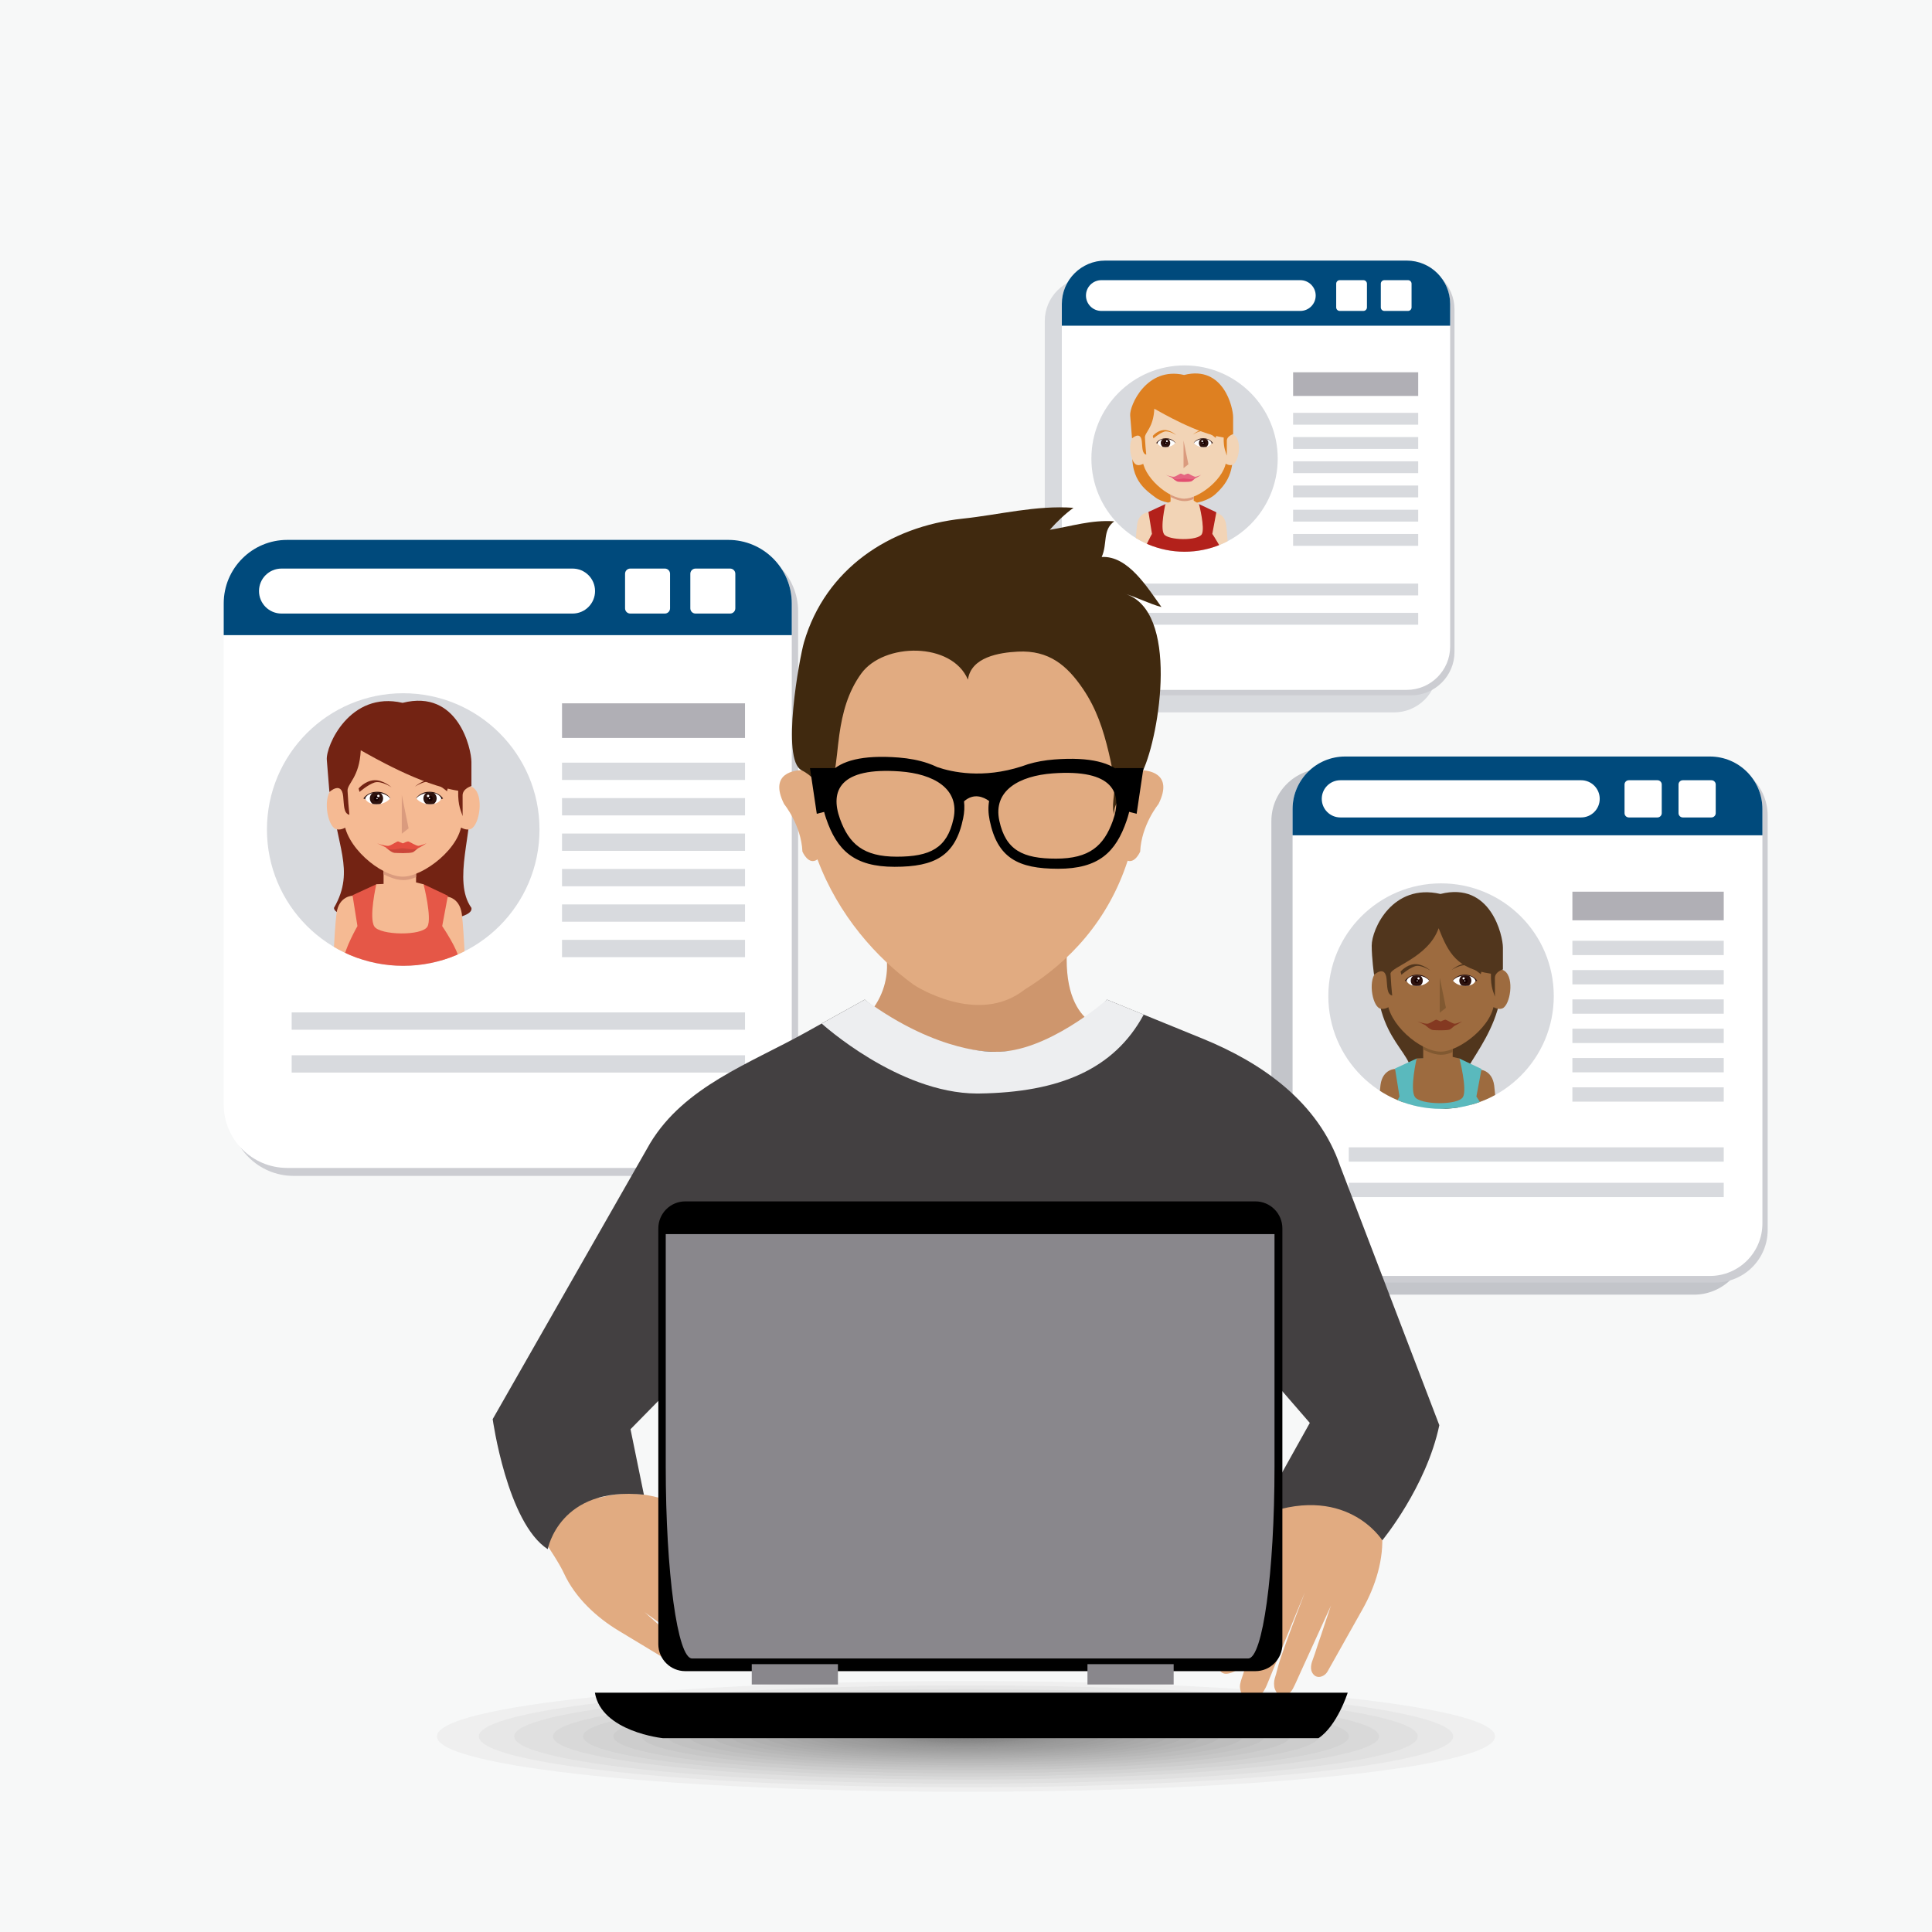 <?xml version="1.0" encoding="utf-8"?>
<!-- Generator: Adobe Illustrator 27.5.0, SVG Export Plug-In . SVG Version: 6.00 Build 0)  -->
<svg version="1.1" id="Capa_1" xmlns="http://www.w3.org/2000/svg" xmlns:xlink="http://www.w3.org/1999/xlink" x="0px" y="0px"
	 viewBox="0 0 425.197 425.197" style="enable-background:new 0 0 425.197 425.197;" xml:space="preserve">
<rect y="0" style="fill:#F7F8F8;" width="425.197" height="425.197"/>
<g>
	<g>
		<g>
			<path style="fill:#CCCDD2;" d="M175.651,244.816c0,7.719-6.257,13.975-13.977,13.975H64.611c-7.719,0-13.977-6.256-13.977-13.975
				V134.549c0-7.72,6.258-13.976,13.977-13.976h97.063c7.721,0,13.977,6.257,13.977,13.976V244.816z"/>
			<path style="fill:#FFFFFF;" d="M174.253,243.061c0,7.719-6.259,13.979-13.978,13.979H63.214c-7.72,0-13.979-6.26-13.979-13.979
				V132.799c0-7.72,6.259-13.979,13.979-13.979h97.062c7.719,0,13.978,6.26,13.978,13.979V243.061z"/>
			<path style="fill:#004A7C;" d="M174.253,139.786v-6.987c0-7.72-6.259-13.979-13.978-13.979H63.214
				c-7.72,0-13.979,6.26-13.979,13.979v6.987H174.253z"/>
			<path style="fill:#FFFFFF;" d="M147.465,133.888c0,0.629-0.512,1.145-1.143,1.145h-7.617c-0.629,0-1.141-0.516-1.141-1.145
				v-7.618c0-0.629,0.512-1.138,1.141-1.138h7.617c0.631,0,1.143,0.509,1.143,1.138V133.888z"/>
			<path style="fill:#FFFFFF;" d="M161.83,133.888c0,0.629-0.512,1.145-1.145,1.145h-7.614c-0.63,0-1.144-0.516-1.144-1.145v-7.618
				c0-0.629,0.514-1.138,1.144-1.138h7.614c0.633,0,1.145,0.509,1.145,1.138V133.888z"/>
			<path style="fill:#FFFFFF;" d="M130.961,130.083c0,2.732-2.213,4.95-4.947,4.95H61.952c-2.735,0-4.95-2.218-4.95-4.95l0,0
				c0-2.736,2.215-4.951,4.95-4.951h64.062C128.748,125.132,130.961,127.346,130.961,130.083L130.961,130.083z"/>
			<g>
				<g>
					<defs>
						<path id="SVGID_1_" d="M118.735,182.561c0,16.567-13.429,29.997-29.991,29.997c-16.566,0-29.995-13.43-29.995-29.997
							c0-16.563,13.429-29.993,29.995-29.993C105.307,152.568,118.735,165.999,118.735,182.561z"/>
					</defs>
					<use xlink:href="#SVGID_1_"  style="overflow:visible;fill:#D8DADE;"/>
					<clipPath id="SVGID_00000173868980493651720430000008751737451772571562_">
						<use xlink:href="#SVGID_1_"  style="overflow:visible;"/>
					</clipPath>
					<g style="clip-path:url(#SVGID_00000173868980493651720430000008751737451772571562_);">
						<path style="fill:#732313;" d="M103.75,199.8c0.946,4.425-30.249,3.944-30.249,0c4.872-8.411,0.159-14.03-0.409-25.114
							c-0.566-11.084,29.852-8.09,30.488,0C104.21,182.778,99.498,193.906,103.75,199.8z"/>
						<path style="fill:#F5BA93;" d="M98.296,220.517h4.479l-0.116-1.583c0,0-0.487-13.892-1.021-17.792
							c-0.536-3.901-3.61-3.859-3.61-3.859l-2.234,6.539c0,0,1.981,12.347,2.225,14.989
							C98.055,219.189,98.152,219.783,98.296,220.517z"/>
						<path style="fill:#F5BA93;" d="M77.37,220.517c0.163-0.807,0.273-1.454,0.312-1.856c0.242-2.641,2.226-14.989,2.226-14.989
							l-2.234-6.542c0,0-3.074-0.039-3.61,3.863c-0.535,3.898-1.021,17.789-1.021,17.789l-0.129,1.735H77.37z"/>
						<path style="fill:#E55747;" d="M78.189,215.11l1.205,5.406H96.33l1.796-5.406c0,0,2.838-2.101,2.811-4.051
							c-0.026-1.945-3.616-7.242-3.616-7.242l1.25-6.678l-5.351-2.525H82.816l-5.233,2.407l1.083,6.796c0,0-2.914,5.132-2.953,7.242
							C75.672,213.174,78.189,215.11,78.189,215.11z"/>
						<path style="fill:#F5BA93;" d="M93.219,194.615c0,0,1.888,7.393,0.866,9.285c-1.147,2.128-10.448,1.95-11.698,0
							c-1.25-1.949,0.43-9.285,0.43-9.285l1.602-0.082v-7.8h7.149v7.473L93.219,194.615z"/>
						<path style="fill:#DA9B7E;" d="M90.369,193.465c0.417-0.118,0.814-0.265,1.198-0.424v-6.308h-7.149v5.69
							C86.313,193.315,88.16,194.087,90.369,193.465z"/>
						<path style="fill:#F5BA93;" d="M103.631,182.437c-0.98,0.411-2.115-0.289-2.115-0.289s-5.039,0.261-5.039-1.052
							c0-1.318,0-2.055,0-4.396c0-3.133,5.039-2.82,5.039-2.82s1.137-1.593,2.662-0.506
							C106.584,175.091,105.519,181.643,103.631,182.437z"/>
						<path style="fill:#F5BA93;" d="M73.861,182.437c0.982,0.411,2.117-0.289,2.117-0.289s5.037,0.261,5.037-1.052
							c0-1.318,0-2.055,0-4.396c0-3.133-5.037-2.82-5.037-2.82s-1.137-1.593-2.662-0.506
							C70.909,175.091,71.973,181.643,73.861,182.437z"/>
						<path style="fill:#F5BA93;" d="M101.638,180.642c0,5.829-8.444,12.292-12.97,12.292c-4.975,0-12.964-6.877-12.964-12.658
							c0-6.823,0-6.823,0-12.189c0-17.217,25.934-18.358,25.934,0C101.638,179.787,101.638,172.272,101.638,180.642z"/>
						<path style="fill:#732313;" d="M76.49,174.059c-0.088-1.64,2.631-2.956,2.903-8.94c2.257,1.253,13.194,7.668,21.446,8.906
							c-0.092,3.469,0.73,4.596,0.969,5.601c0,0,0.02-2.999,0-4.543c-0.02-1.541,1.941-2.088,1.941-2.088v-5.312
							c0-2.854-2.922-16.101-15.146-12.999c-11.648-2.695-16.924,9.525-16.679,12.534c0.241,3.008,0.571,7.084,0.571,7.084
							s2.666-2.478,3.029,0.936c0.199,1.836,0.042,3.777,1.369,4.083C76.723,177.676,76.608,176.152,76.49,174.059z"/>
						<polygon style="fill:#DA9B7E;" points="88.426,174.951 88.426,183.488 89.928,182.31 						"/>
						<path style="fill:#732313;" d="M86.172,173.273c0,0-2.295-1.541-3.76-1.055c-1.461,0.487-3.287,2.068-3.287,2.068
							l-0.203-0.755c0,0,1.369-1.656,3.354-1.814C84.266,171.549,86.172,173.273,86.172,173.273z"/>
						<g>
							<path style="fill:#CB4639;" d="M84.901,186.487c0,0,1.212,1.164,1.9,1.211c0.69,0.046,3.208,0.157,4.056-0.129
								c0.286-0.096,1.295-1.057,1.295-1.057s-2.903-0.143-3.426-0.166C88.203,186.319,84.901,186.487,84.901,186.487z"/>
							<path style="fill:#E44E40;" d="M82.979,185.591c0,0,1.781,0.644,2.494,0.565c0.712-0.082,1.905-1.085,2.191-0.962
								c0.283,0.118,0.995,0.417,0.995,0.417s0.929-0.467,1.214-0.417c0.283,0.046,1.762,1.03,2.279,0.962
								c0.514-0.074,1.719-0.565,1.719-0.565s-1.49,0.986-2.084,1.165c-1.096,0.325-2.271-0.017-3.053-0.066
								c-0.938-0.061-2.301,0.6-3.371,0.034C84.295,186.163,82.979,185.591,82.979,185.591z"/>
						</g>
						<path style="fill:#732313;" d="M91.32,173.13c0,0,2.295-1.547,3.756-1.059c1.464,0.49,3.295,2.071,3.295,2.071l0.199-0.759
							c0,0-1.364-1.656-3.355-1.816C93.227,171.402,91.32,173.13,91.32,173.13z"/>
						<g>
							<path style="fill:#2D120E;" d="M94.506,174.557c1.674,0,1.417,1.243,1.951,1.578c0.148-0.093,1.065-0.399,1.065-0.399
								s-0.884-1.483-3.017-1.483c-2.131,0-2.928,1.454-2.928,1.454s0.332,0,0.478,0.092
								C92.592,175.462,92.837,174.557,94.506,174.557z"/>
							<path style="fill:#FFFFFF;" d="M97.119,175.736c0,0-0.345,1.261-2.48,1.261c-2.132,0-3.01-1.29-3.01-1.29
								s0.878-1.23,3.01-1.23C96.774,174.477,97.119,175.736,97.119,175.736z"/>
							<g>
								<path style="fill:#2D120E;" d="M93.178,175.711c0,0.502,0.246,0.948,0.623,1.218c0.272,0.043,0.552,0.068,0.838,0.068
									c0.291,0,0.57-0.025,0.84-0.068c0.377-0.27,0.624-0.715,0.624-1.218c0-0.506-0.247-0.948-0.624-1.222
									c-0.27-0.04-0.549-0.064-0.84-0.064c-0.286,0-0.566,0.025-0.838,0.064C93.424,174.763,93.178,175.205,93.178,175.711z"/>
							</g>
							<path style="fill:#170000;" d="M95.234,175.736c0,0.328-0.268,0.595-0.596,0.595c-0.326,0-0.594-0.268-0.594-0.595
								c0-0.328,0.268-0.596,0.594-0.596C94.967,175.14,95.234,175.408,95.234,175.736z"/>
							<path style="fill:#FFFFFF;" d="M94.483,175.173c0,0.146-0.124,0.264-0.271,0.264c-0.148,0-0.266-0.118-0.266-0.264
								c0-0.151,0.117-0.269,0.266-0.269C94.359,174.904,94.483,175.022,94.483,175.173z"/>
							<path style="fill:#FFFFFF;" d="M94.652,175.752c0,0.079-0.061,0.141-0.141,0.141c-0.076,0-0.139-0.062-0.139-0.141
								c0-0.075,0.063-0.14,0.139-0.14C94.592,175.612,94.652,175.677,94.652,175.752z"/>
						</g>
						<g>
							<path style="fill:#2D120E;" d="M82.986,174.557c-1.673,0-1.416,1.243-1.947,1.578c-0.149-0.093-1.068-0.399-1.068-0.399
								s0.884-1.483,3.016-1.483c2.129,0,2.93,1.454,2.93,1.454s-0.334,0-0.477,0.092C84.901,175.462,84.66,174.557,82.986,174.557z
								"/>
							<path style="fill:#FFFFFF;" d="M80.377,175.736c0,0,0.344,1.261,2.477,1.261c2.131,0,3.012-1.29,3.012-1.29
								s-0.881-1.23-3.012-1.23C80.721,174.477,80.377,175.736,80.377,175.736z"/>
							<g>
								<path style="fill:#2D120E;" d="M84.316,175.711c0,0.502-0.246,0.948-0.623,1.218c-0.271,0.043-0.553,0.068-0.84,0.068
									c-0.289,0-0.568-0.025-0.839-0.068c-0.378-0.27-0.622-0.715-0.622-1.218c0-0.506,0.244-0.948,0.622-1.222
									c0.271-0.04,0.55-0.064,0.839-0.064c0.287,0,0.568,0.025,0.84,0.064C84.07,174.763,84.316,175.205,84.316,175.711z"/>
							</g>
							<path style="fill:#170000;" d="M82.26,175.736c0,0.328,0.264,0.595,0.594,0.595c0.332,0,0.593-0.268,0.593-0.595
								c0-0.328-0.261-0.596-0.593-0.596C82.523,175.14,82.26,175.408,82.26,175.736z"/>
							<path style="fill:#FFFFFF;" d="M83.012,175.173c0,0.146,0.12,0.264,0.27,0.264c0.146,0,0.266-0.118,0.266-0.264
								c0-0.151-0.12-0.269-0.266-0.269C83.132,174.904,83.012,175.022,83.012,175.173z"/>
							<path style="fill:#FFFFFF;" d="M82.842,175.752c0,0.079,0.063,0.141,0.141,0.141c0.074,0,0.141-0.062,0.141-0.141
								c0-0.075-0.066-0.14-0.141-0.14C82.904,175.612,82.842,175.677,82.842,175.752z"/>
						</g>
					</g>
				</g>
			</g>
			<rect x="123.691" y="154.786" style="fill:#B0AFB5;" width="40.272" height="7.619"/>
			<rect x="123.691" y="167.848" style="fill:#D8DADE;" width="40.272" height="3.809"/>
			<rect x="123.691" y="175.646" style="fill:#D8DADE;" width="40.272" height="3.808"/>
			<rect x="123.691" y="183.445" style="fill:#D8DADE;" width="40.272" height="3.811"/>
			<rect x="123.691" y="191.242" style="fill:#D8DADE;" width="40.272" height="3.812"/>
			<rect x="123.691" y="199.046" style="fill:#D8DADE;" width="40.272" height="3.806"/>
			<rect x="123.691" y="206.843" style="fill:#D8DADE;" width="40.272" height="3.813"/>
			<rect x="64.191" y="222.813" style="fill:#D8DADE;" width="99.772" height="3.809"/>
			<rect x="64.191" y="232.246" style="fill:#D8DADE;" width="99.772" height="3.807"/>
		</g>
	</g>
	<g>
		<path style="fill:#C3C5CA;" d="M381.267,174.315c-2.072-3.105-5.607-5.153-9.621-5.153h-80.279
			c-6.387,0-11.563,5.177-11.563,11.563v5.778v85.419c0,3.04,1.184,5.798,3.102,7.86c2.072,3.104,5.605,5.15,9.617,5.15h80.281
			c6.385,0,11.563-5.174,11.563-11.558v-91.202C384.366,179.134,383.185,176.378,381.267,174.315z"/>
		<g>
			<path style="fill:#CCCDD2;" d="M389.032,270.707c0,6.384-5.178,11.558-11.563,11.558H297.19c-6.385,0-11.561-5.174-11.561-11.558
				v-91.202c0-6.384,5.176-11.559,11.561-11.559h80.279c6.385,0,11.563,5.175,11.563,11.559V270.707z"/>
			<path style="fill:#FFFFFF;" d="M387.874,269.255c0,6.387-5.176,11.561-11.563,11.561h-80.277
				c-6.387,0-11.563-5.175-11.563-11.561v-91.197c0-6.386,5.176-11.563,11.563-11.563h80.277c6.387,0,11.563,5.177,11.563,11.563
				V269.255z"/>
			<path style="fill:#004A7C;" d="M387.874,183.836v-5.778c0-6.386-5.176-11.563-11.563-11.563h-80.277
				c-6.387,0-11.563,5.177-11.563,11.563v5.778H387.874z"/>
			<path style="fill:#FFFFFF;" d="M365.718,178.956c0,0.522-0.422,0.948-0.945,0.948h-6.301c-0.522,0-0.943-0.426-0.943-0.948
				v-6.299c0-0.52,0.422-0.941,0.943-0.941h6.301c0.523,0,0.945,0.422,0.945,0.941V178.956z"/>
			<path style="fill:#FFFFFF;" d="M377.599,178.956c0,0.522-0.424,0.948-0.945,0.948h-6.299c-0.521,0-0.943-0.426-0.943-0.948
				v-6.299c0-0.52,0.422-0.941,0.943-0.941h6.299c0.522,0,0.945,0.422,0.945,0.941V178.956z"/>
			<path style="fill:#FFFFFF;" d="M352.069,175.811c0,2.26-1.832,4.094-4.094,4.094h-52.984c-2.264,0-4.096-1.834-4.096-4.094l0,0
				c0-2.265,1.832-4.095,4.096-4.095h52.984C350.237,171.716,352.069,173.546,352.069,175.811L352.069,175.811z"/>
			<g>
				<g>
					<defs>
						<path id="SVGID_00000018207777392863740770000000378465715702728863_" d="M341.956,219.218
							c0,13.701-11.105,24.809-24.807,24.809c-13.705,0-24.809-11.107-24.809-24.809c0-13.698,11.104-24.807,24.809-24.807
							C330.851,194.411,341.956,205.52,341.956,219.218z"/>
					</defs>
					<use xlink:href="#SVGID_00000018207777392863740770000000378465715702728863_"  style="overflow:visible;fill:#D8DADE;"/>
					<clipPath id="SVGID_00000101807509230392907400000015466483843434486412_">
						<use xlink:href="#SVGID_00000018207777392863740770000000378465715702728863_"  style="overflow:visible;"/>
					</clipPath>
					<g style="clip-path:url(#SVGID_00000101807509230392907400000015466483843434486412_);">
						<path style="fill:#51361D;" d="M321.956,242.095c0.856,4.015-12.402,1.143-12.402-2.432c4.424-7.635-6.279-8.215-6.607-24.768
							c-0.199-10.068,27.578-7.364,27.658,0C330.763,229.556,318.095,236.748,321.956,242.095z"/>
						<path style="fill:#9D6B3F;" d="M325.814,256.477h4.063l-0.107-1.438c0,0-0.441-12.604-0.928-16.144
							c-0.484-3.539-3.273-3.501-3.273-3.501l-2.025,5.934c0,0,1.797,11.199,2.02,13.599
							C325.591,255.27,325.683,255.81,325.814,256.477z"/>
						<path style="fill:#9D6B3F;" d="M306.829,256.477c0.145-0.731,0.246-1.321,0.279-1.688c0.219-2.396,2.018-13.599,2.018-13.599
							l-2.027-5.934c0,0-2.789-0.037-3.273,3.503c-0.486,3.537-0.928,16.141-0.928,16.141l-0.117,1.577H306.829z"/>
						<path style="fill:#5AB9BD;" d="M307.569,251.57l1.092,4.906h15.367l1.631-4.906c0,0,2.572-1.905,2.551-3.675
							c-0.025-1.767-3.283-6.569-3.283-6.569l1.135-6.06l-4.856-2.295h-9.436l-4.754,2.187l0.986,6.168c0,0-2.645,4.654-2.68,6.569
							C305.286,249.81,307.569,251.57,307.569,251.57z"/>
						<path style="fill:#9D6B3F;" d="M321.206,232.972c0,0,1.715,6.709,0.783,8.428c-1.039,1.93-9.478,1.77-10.611,0
							c-1.133-1.77,0.393-8.428,0.393-8.428l1.451-0.072v-7.074h6.486v6.777L321.206,232.972z"/>
						<path style="fill:#815931;" d="M318.622,231.931c0.377-0.106,0.738-0.239,1.086-0.385v-5.721h-6.486v5.165
							C314.94,231.795,316.616,232.494,318.622,231.931z"/>
						<path style="fill:#9D6B3F;" d="M330.651,221.926c-0.891,0.37-1.918-0.267-1.918-0.267s-4.57,0.237-4.57-0.953
							c0-1.191,0-1.865,0-3.986c0-2.842,4.57-2.563,4.57-2.563s1.031-1.441,2.416-0.455
							C333.333,215.259,332.366,221.207,330.651,221.926z"/>
						<path style="fill:#9D6B3F;" d="M303.644,221.926c0.891,0.37,1.922-0.267,1.922-0.267s4.568,0.237,4.568-0.953
							c0-1.191,0-1.865,0-3.986c0-2.842-4.568-2.563-4.568-2.563s-1.035-1.441-2.418-0.455
							C300.964,215.259,301.929,221.207,303.644,221.926z"/>
						<path style="fill:#9D6B3F;" d="M328.841,220.293c0,5.292-7.66,11.155-11.764,11.155c-4.516,0-11.764-6.238-11.764-11.483
							c0-6.191,0-6.191,0-11.057c0-15.63,23.527-16.66,23.527,0C328.841,219.52,328.841,212.702,328.841,220.293z"/>
						<path style="fill:#51361D;" d="M306.028,214.325c-0.082-1.49,8.301-3.54,10.584-10.048c2.215,5.604,4.023,8.89,11.51,10.014
							c-0.084,3.145,0.66,4.169,0.877,5.082c0,0,0.017-2.72,0-4.118c-0.018-1.4,1.764-1.898,1.764-1.898v-4.819
							c0-2.585-2.652-14.607-13.746-11.794c-10.566-2.445-15.139,7.756-15.131,11.374c0.004,2.736,0.517,6.428,0.517,6.428
							s2.42-2.246,2.75,0.848c0.18,1.667,0.037,3.429,1.242,3.704C306.239,217.605,306.134,216.223,306.028,214.325z"/>
						<polygon style="fill:#815931;" points="316.857,215.134 316.857,222.882 318.22,221.808 						"/>
						<path style="fill:#51361D;" d="M314.814,213.61c0,0-2.082-1.399-3.41-0.958c-1.324,0.44-2.986,1.881-2.986,1.881l-0.182-0.692
							c0,0,1.24-1.498,3.041-1.645C313.085,212.049,314.814,213.61,314.814,213.61z"/>
						<g>
							<path style="fill:#843921;" d="M313.659,225.601c0,0,1.102,1.056,1.725,1.1c0.627,0.043,2.912,0.141,3.682-0.121
								c0.26-0.084,1.172-0.957,1.172-0.957s-2.635-0.129-3.109-0.15C316.657,225.449,313.659,225.601,313.659,225.601z"/>
							<path style="fill:#843921;" d="M311.915,224.786c0,0,1.615,0.583,2.264,0.512c0.645-0.072,1.729-0.981,1.988-0.872
								c0.256,0.109,0.902,0.382,0.902,0.382s0.842-0.426,1.1-0.382c0.258,0.046,1.6,0.938,2.068,0.872
								c0.469-0.064,1.561-0.512,1.561-0.512s-1.35,0.894-1.893,1.055c-0.992,0.298-2.061-0.01-2.77-0.058
								c-0.85-0.056-2.086,0.542-3.055,0.031C313.108,225.304,311.915,224.786,311.915,224.786z"/>
						</g>
						<path style="fill:#51361D;" d="M319.482,213.478c0,0,2.084-1.4,3.41-0.957c1.328,0.441,2.986,1.88,2.986,1.88l0.184-0.692
							c0,0-1.238-1.497-3.043-1.644C321.214,211.915,319.482,213.478,319.482,213.478z"/>
						<g>
							<path style="fill:#2D120E;" d="M322.376,214.773c1.516,0,1.283,1.131,1.768,1.433c0.133-0.081,0.967-0.361,0.967-0.361
								s-0.801-1.343-2.734-1.343c-1.936,0-2.658,1.319-2.658,1.319s0.301,0,0.432,0.083
								C320.638,215.602,320.858,214.773,322.376,214.773z"/>
							<path style="fill:#FFFFFF;" d="M324.743,215.844c0,0-0.314,1.142-2.248,1.142c-1.935,0-2.73-1.165-2.73-1.165
								s0.795-1.118,2.73-1.118C324.429,214.702,324.743,215.844,324.743,215.844z"/>
							<g>
								<path style="fill:#2D120E;" d="M321.167,215.82c0,0.458,0.227,0.862,0.568,1.107c0.244,0.038,0.498,0.059,0.76,0.059
									c0.262,0,0.516-0.02,0.762-0.059c0.342-0.244,0.566-0.648,0.566-1.107c0-0.457-0.225-0.858-0.566-1.104
									c-0.246-0.038-0.5-0.061-0.762-0.061c-0.262,0-0.516,0.022-0.76,0.061C321.394,214.962,321.167,215.363,321.167,215.82z"/>
							</g>
							<path style="fill:#170000;" d="M323.034,215.844c0,0.298-0.24,0.542-0.539,0.542c-0.299,0-0.539-0.244-0.539-0.542
								c0-0.296,0.24-0.538,0.539-0.538C322.794,215.306,323.034,215.548,323.034,215.844z"/>
							<path style="fill:#FFFFFF;" d="M322.353,215.329c0,0.137-0.109,0.242-0.244,0.242c-0.135,0-0.242-0.105-0.242-0.242
								c0-0.132,0.107-0.239,0.242-0.239C322.243,215.09,322.353,215.197,322.353,215.329z"/>
							<path style="fill:#FFFFFF;" d="M322.509,215.861c0,0.069-0.059,0.128-0.129,0.128c-0.07,0-0.127-0.059-0.127-0.128
								c0-0.07,0.057-0.128,0.127-0.128C322.45,215.733,322.509,215.791,322.509,215.861z"/>
						</g>
						<g>
							<path style="fill:#2D120E;" d="M311.921,214.773c-1.516,0-1.281,1.131-1.77,1.433c-0.133-0.081-0.965-0.361-0.965-0.361
								s0.801-1.343,2.734-1.343c1.936,0,2.658,1.319,2.658,1.319s-0.299,0-0.434,0.083
								C313.659,215.602,313.44,214.773,311.921,214.773z"/>
							<path style="fill:#FFFFFF;" d="M309.554,215.844c0,0,0.314,1.142,2.248,1.142c1.934,0,2.73-1.165,2.73-1.165
								s-0.797-1.118-2.73-1.118C309.868,214.702,309.554,215.844,309.554,215.844z"/>
							<g>
								<path style="fill:#2D120E;" d="M313.128,215.82c0,0.458-0.225,0.862-0.564,1.107c-0.246,0.038-0.5,0.059-0.762,0.059
									c-0.26,0-0.518-0.02-0.76-0.059c-0.346-0.244-0.566-0.648-0.566-1.107c0-0.457,0.221-0.858,0.566-1.104
									c0.242-0.038,0.5-0.061,0.76-0.061c0.262,0,0.516,0.022,0.762,0.061C312.903,214.962,313.128,215.363,313.128,215.82z"/>
							</g>
							<path style="fill:#170000;" d="M311.265,215.844c0,0.298,0.238,0.542,0.537,0.542c0.297,0,0.539-0.244,0.539-0.542
								c0-0.296-0.242-0.538-0.539-0.538C311.503,215.306,311.265,215.548,311.265,215.844z"/>
							<path style="fill:#FFFFFF;" d="M311.946,215.329c0,0.137,0.109,0.242,0.244,0.242c0.133,0,0.238-0.105,0.238-0.242
								c0-0.132-0.105-0.239-0.238-0.239C312.056,215.09,311.946,215.197,311.946,215.329z"/>
							<path style="fill:#FFFFFF;" d="M311.79,215.861c0,0.069,0.059,0.128,0.125,0.128c0.074,0,0.129-0.059,0.129-0.128
								c0-0.07-0.055-0.128-0.129-0.128C311.849,215.733,311.79,215.791,311.79,215.861z"/>
						</g>
					</g>
				</g>
			</g>
			<rect x="346.054" y="196.243" style="fill:#B0AFB5;" width="33.309" height="6.301"/>
			<rect x="346.054" y="207.046" style="fill:#D8DADE;" width="33.309" height="3.15"/>
			<polygon style="fill:#D8DADE;" points="379.362,216.645 369.754,216.645 346.054,216.645 346.054,213.497 379.362,213.497 			"/>
			<rect x="346.054" y="219.948" style="fill:#D8DADE;" width="33.309" height="3.152"/>
			<rect x="346.054" y="226.398" style="fill:#D8DADE;" width="33.309" height="3.152"/>
			<rect x="346.054" y="232.851" style="fill:#D8DADE;" width="33.309" height="3.149"/>
			<rect x="346.054" y="239.3" style="fill:#D8DADE;" width="33.309" height="3.151"/>
			<rect x="296.841" y="252.508" style="fill:#D8DADE;" width="82.521" height="3.149"/>
			<rect x="296.841" y="260.309" style="fill:#D8DADE;" width="82.521" height="3.15"/>
		</g>
	</g>
	<g>
		<path style="fill:#D8DADE;" d="M313.795,65.367c-1.712-2.57-4.636-4.263-7.953-4.263H239.49c-5.276,0-9.555,4.276-9.555,9.552
			v4.779v70.597c0,2.51,0.976,4.787,2.56,6.491c1.714,2.568,4.633,4.26,7.951,4.26h66.352c5.275,0,9.555-4.276,9.555-9.556V71.856
			C316.353,69.348,315.376,67.072,313.795,65.367z"/>
		<g>
			<path style="fill:#CCCDD2;" d="M320.107,143.473c0,5.28-4.278,9.556-9.555,9.556h-66.351c-5.277,0-9.555-4.276-9.555-9.556
				V68.101c0-5.276,4.277-9.556,9.555-9.556h66.351c5.276,0,9.555,4.28,9.555,9.556V143.473z"/>
			<path style="fill:#FFFFFF;" d="M319.151,142.277c0,5.276-4.278,9.554-9.555,9.554h-66.352c-5.275,0-9.555-4.277-9.555-9.554
				V66.901c0-5.276,4.279-9.552,9.555-9.552h66.352c5.276,0,9.555,4.276,9.555,9.552V142.277z"/>
			<path style="fill:#004A7C;" d="M319.151,71.681v-4.78c0-5.276-4.278-9.552-9.555-9.552h-66.352c-5.275,0-9.555,4.276-9.555,9.552
				v4.78H319.151z"/>
			<path style="fill:#FFFFFF;" d="M300.839,67.649c0,0.432-0.35,0.78-0.781,0.78h-5.205c-0.432,0-0.781-0.348-0.781-0.78v-5.208
				c0-0.431,0.35-0.781,0.781-0.781h5.205c0.432,0,0.781,0.351,0.781,0.781V67.649z"/>
			<path style="fill:#FFFFFF;" d="M310.658,67.649c0,0.432-0.35,0.78-0.78,0.78h-5.207c-0.431,0-0.78-0.348-0.78-0.78v-5.208
				c0-0.431,0.35-0.781,0.78-0.781h5.207c0.431,0,0.78,0.351,0.78,0.781V67.649z"/>
			<path style="fill:#FFFFFF;" d="M289.559,65.045c0,1.869-1.516,3.384-3.384,3.384h-43.79c-1.87,0-3.384-1.515-3.384-3.384l0,0
				c0-1.869,1.514-3.385,3.384-3.385h43.79C288.043,61.66,289.559,63.176,289.559,65.045L289.559,65.045z"/>
			<g>
				<g>
					<defs>
						<path id="SVGID_00000057140980194780497340000009639377408263157918_" d="M281.2,100.921c0,11.326-9.179,20.505-20.504,20.505
							c-11.321,0-20.502-9.179-20.502-20.505c0-11.322,9.181-20.503,20.502-20.503C272.022,80.419,281.2,89.599,281.2,100.921z"/>
					</defs>
					<use xlink:href="#SVGID_00000057140980194780497340000009639377408263157918_"  style="overflow:visible;fill:#D8DADE;"/>
					<clipPath id="SVGID_00000130639194995676314010000004884999605842891409_">
						<use xlink:href="#SVGID_00000057140980194780497340000009639377408263157918_"  style="overflow:visible;"/>
					</clipPath>
					<g style="clip-path:url(#SVGID_00000130639194995676314010000004884999605842891409_);">
						<path style="fill:#DE8021;" d="M267.486,108.752c-3.347,3.05-10.833,2.527-13.08,0.814c-2.244-1.714-6.464-4.229-4.849-12.508
							c1.604-8.2,21.249-6.09,21.699,0C271.706,103.152,270.687,105.838,267.486,108.752z"/>
						<path style="fill:#F2D4B6;" d="M267.499,129.382h3.188l-0.086-1.125c0,0-0.344-9.89-0.726-12.665
							c-0.379-2.775-2.569-2.747-2.569-2.747l-1.59,4.655c0,0,1.411,8.787,1.585,10.669
							C267.325,128.437,267.396,128.864,267.499,129.382z"/>
						<path style="fill:#F2D4B6;" d="M252.605,129.382c0.112-0.569,0.193-1.033,0.221-1.32c0.17-1.881,1.581-10.669,1.581-10.669
							l-1.589-4.656c0,0-2.188-0.028-2.57,2.749c-0.381,2.772-0.726,12.663-0.726,12.663l-0.091,1.233H252.605z"/>
						<path style="fill:#B3211B;" d="M253.187,125.535l0.857,3.847h12.054l1.278-3.847c0,0,2.022-1.494,2.003-2.881
							c-0.02-1.389-2.575-5.155-2.575-5.155l0.889-4.754l-3.81-1.799h-7.403l-3.726,1.716l0.773,4.837c0,0-2.073,3.65-2.102,5.155
							C251.394,124.157,253.187,125.535,253.187,125.535z"/>
						<path style="fill:#F2D4B6;" d="M263.883,110.945c0,0,1.345,5.264,0.618,6.611c-0.818,1.513-7.439,1.389-8.33,0
							c-0.887-1.386,0.309-6.611,0.309-6.611l1.14-0.54v-5.068h5.09v4.836L263.883,110.945z"/>
						<path style="fill:#DA9B7E;" d="M261.857,110.126c0.295-0.083,0.579-0.186,0.853-0.301v-4.488h-5.09v4.05
							C258.971,110.021,260.284,110.571,261.857,110.126z"/>
						<path style="fill:#F2D4B6;" d="M271.296,102.278c-0.699,0.291-1.506-0.208-1.506-0.208s-3.588,0.186-3.588-0.749
							c0-0.935,0-1.46,0-3.127c0-2.231,3.588-2.007,3.588-2.007s0.809-1.136,1.895-0.36
							C273.397,97.049,272.64,101.716,271.296,102.278z"/>
						<path style="fill:#F2D4B6;" d="M250.107,102.278c0.699,0.291,1.506-0.208,1.506-0.208s3.586,0.186,3.586-0.749
							c0-0.935,0-1.46,0-3.127c0-2.231-3.586-2.007-3.586-2.007s-0.81-1.136-1.895-0.36
							C248.003,97.049,248.761,101.716,250.107,102.278z"/>
						<path style="fill:#F2D4B6;" d="M269.875,100.999c0,4.149-6.009,8.75-9.229,8.75c-3.543,0-9.232-4.893-9.232-9.009
							c0-4.858,0-4.858,0-8.674c0-12.261,18.462-13.069,18.462,0C269.875,100.393,269.875,95.044,269.875,100.999z"/>
						<path style="fill:#DE8021;" d="M251.979,96.315c-0.065-1.169,1.87-2.106,2.064-6.364c1.609,0.892,9.393,5.457,15.268,6.339
							c-0.065,2.468,0.52,3.269,0.688,3.984c0,0,0.016-2.133,0-3.229c-0.012-1.1,1.387-1.491,1.387-1.491v-3.777
							c0-2.033-2.084-11.461-10.787-9.254c-8.288-1.921-12.043,6.781-11.869,8.921c0.173,2.142,0.405,5.041,0.405,5.041
							s1.9-1.763,2.159,0.666c0.139,1.308,0.026,2.688,0.973,2.908C252.143,98.89,252.06,97.807,251.979,96.315z"/>
						<polygon style="fill:#DA9B7E;" points="260.472,96.951 260.472,103.027 261.543,102.188 						"/>
						<path style="fill:#DE8021;" d="M258.868,95.755c0,0-1.633-1.098-2.675-0.751c-1.042,0.347-2.342,1.474-2.342,1.474
							l-0.142-0.543c0,0,0.968-1.176,2.386-1.291C257.514,94.528,258.868,95.755,258.868,95.755z"/>
						<g>
							<path style="fill:#E24E70;" d="M257.964,105.162c0,0,0.863,0.829,1.352,0.861c0.492,0.034,2.286,0.113,2.888-0.091
								c0.205-0.067,0.922-0.754,0.922-0.754s-2.065-0.1-2.44-0.117C260.314,105.044,257.964,105.162,257.964,105.162z"/>
							<path style="fill:#E56681;" d="M256.597,104.521c0,0,1.267,0.461,1.773,0.401c0.506-0.055,1.357-0.768,1.559-0.682
								c0.203,0.084,0.709,0.297,0.709,0.297s0.66-0.333,0.863-0.297c0.203,0.037,1.254,0.734,1.624,0.682
								c0.366-0.048,1.222-0.401,1.222-0.401s-1.059,0.703-1.483,0.83c-0.778,0.232-1.616-0.01-2.174-0.047
								c-0.665-0.044-1.636,0.424-2.396,0.027C257.533,104.931,256.597,104.521,256.597,104.521z"/>
						</g>
						<path style="fill:#DE8021;" d="M262.533,95.65c0,0,1.634-1.096,2.675-0.749c1.041,0.346,2.342,1.473,2.342,1.473l0.143-0.54
							c0,0-0.969-1.177-2.387-1.293C263.888,94.425,262.533,95.65,262.533,95.65z"/>
						<g>
							<path style="fill:#2D120E;" d="M264.802,96.671c1.191,0,1.008,0.884,1.389,1.121c0.104-0.066,0.758-0.283,0.758-0.283
								s-0.631-1.057-2.147-1.057c-1.518,0-2.086,1.037-2.086,1.037s0.235,0,0.34,0.064
								C263.438,97.314,263.611,96.671,264.802,96.671z"/>
							<path style="fill:#FFFFFF;" d="M266.66,97.509c0,0-0.247,0.896-1.765,0.896c-1.517,0-2.143-0.916-2.143-0.916
								s0.626-0.878,2.143-0.878C266.413,96.611,266.66,97.509,266.66,97.509z"/>
							<g>
								<path style="fill:#2D120E;" d="M263.857,97.49c0,0.358,0.173,0.676,0.441,0.867c0.193,0.029,0.392,0.049,0.598,0.049
									c0.205,0,0.405-0.019,0.598-0.049c0.268-0.19,0.443-0.508,0.443-0.867c0-0.358-0.176-0.676-0.443-0.869
									c-0.192-0.027-0.393-0.044-0.598-0.044c-0.206,0-0.404,0.017-0.598,0.044C264.029,96.814,263.857,97.132,263.857,97.49z"/>
							</g>
							<path style="fill:#170000;" d="M265.317,97.509c0,0.231-0.188,0.422-0.422,0.422c-0.232,0-0.424-0.191-0.424-0.422
								c0-0.235,0.191-0.424,0.424-0.424C265.13,97.085,265.317,97.274,265.317,97.509z"/>
							<path style="fill:#FFFFFF;" d="M264.782,97.104c0,0.105-0.086,0.191-0.19,0.191c-0.105,0-0.19-0.085-0.19-0.191
								c0-0.105,0.085-0.188,0.19-0.188C264.696,96.916,264.782,96.999,264.782,97.104z"/>
							<path style="fill:#FFFFFF;" d="M264.905,97.521c0,0.056-0.045,0.1-0.102,0.1c-0.053,0-0.098-0.044-0.098-0.1
								c0-0.057,0.045-0.101,0.098-0.101C264.86,97.42,264.905,97.464,264.905,97.521z"/>
						</g>
						<g>
							<path style="fill:#2D120E;" d="M256.6,96.671c-1.188,0-1.005,0.884-1.386,1.121c-0.105-0.066-0.762-0.283-0.762-0.283
								s0.631-1.057,2.147-1.057c1.519,0,2.085,1.037,2.085,1.037s-0.234,0-0.34,0.064C257.964,97.314,257.79,96.671,256.6,96.671z"
								/>
							<path style="fill:#FFFFFF;" d="M254.743,97.509c0,0,0.245,0.896,1.764,0.896c1.516,0,2.141-0.916,2.141-0.916
								s-0.625-0.878-2.141-0.878C254.988,96.611,254.743,97.509,254.743,97.509z"/>
							<g>
								<path style="fill:#2D120E;" d="M257.548,97.49c0,0.358-0.176,0.676-0.445,0.867c-0.19,0.029-0.391,0.049-0.596,0.049
									c-0.205,0-0.404-0.019-0.597-0.049c-0.269-0.19-0.445-0.508-0.445-0.867c0-0.358,0.177-0.676,0.445-0.869
									c0.192-0.027,0.392-0.044,0.597-0.044c0.205,0,0.405,0.017,0.596,0.044C257.372,96.814,257.548,97.132,257.548,97.49z"/>
							</g>
							<path style="fill:#170000;" d="M256.083,97.509c0,0.231,0.191,0.422,0.424,0.422c0.232,0,0.423-0.191,0.423-0.422
								c0-0.235-0.19-0.424-0.423-0.424C256.274,97.085,256.083,97.274,256.083,97.509z"/>
							<path style="fill:#FFFFFF;" d="M256.619,97.104c0,0.105,0.085,0.191,0.19,0.191s0.191-0.085,0.191-0.191
								c0-0.105-0.086-0.188-0.191-0.188S256.619,96.999,256.619,97.104z"/>
							<path style="fill:#FFFFFF;" d="M256.497,97.521c0,0.056,0.043,0.1,0.1,0.1c0.055,0,0.101-0.044,0.101-0.1
								c0-0.057-0.046-0.101-0.101-0.101C256.54,97.42,256.497,97.464,256.497,97.521z"/>
						</g>
					</g>
				</g>
			</g>
			<rect x="284.589" y="81.933" style="fill:#B0AFB5;" width="27.529" height="5.208"/>
			<rect x="284.589" y="90.86" style="fill:#D8DADE;" width="27.529" height="2.605"/>
			<rect x="284.589" y="96.193" style="fill:#D8DADE;" width="27.529" height="2.605"/>
			<rect x="284.589" y="101.525" style="fill:#D8DADE;" width="27.529" height="2.603"/>
			<rect x="284.589" y="106.856" style="fill:#D8DADE;" width="27.529" height="2.605"/>
			<rect x="284.589" y="112.189" style="fill:#D8DADE;" width="27.529" height="2.602"/>
			<rect x="284.589" y="117.521" style="fill:#D8DADE;" width="27.529" height="2.603"/>
			<rect x="243.915" y="128.435" style="fill:#D8DADE;" width="68.203" height="2.602"/>
			<rect x="243.915" y="134.883" style="fill:#D8DADE;" width="68.203" height="2.604"/>
		</g>
	</g>
</g>
<g>
	<g>
		<path style="opacity:0.07;fill:#737277;" d="M296.864,382.147c0,4.871-37.727,8.819-84.266,8.819
			c-46.539,0-84.266-3.948-84.266-8.819c0-4.87,37.727-8.818,84.266-8.818C259.138,373.329,296.864,377.277,296.864,382.147z"/>
		<path style="opacity:0.07;fill:#737277;" d="M290.194,382.147c0,4.485-34.74,8.121-77.596,8.121
			c-42.855,0-77.596-3.636-77.596-8.121c0-4.484,34.74-8.12,77.596-8.12C255.454,374.027,290.194,377.663,290.194,382.147z"/>
		<path style="opacity:0.07;fill:#737277;" d="M329.036,382.147c0,6.73-52.131,12.187-116.438,12.187
			c-64.307,0-116.437-5.456-116.437-12.187c0-6.729,52.131-12.185,116.437-12.185C276.905,369.963,329.036,375.418,329.036,382.147z
			"/>
		<path style="opacity:0.07;fill:#737277;" d="M319.821,382.147c0,6.197-48.006,11.222-107.223,11.222
			s-107.222-5.025-107.222-11.222c0-6.196,48.005-11.221,107.222-11.221S319.821,375.951,319.821,382.147z"/>
		<path style="opacity:0.07;fill:#737277;" d="M312.022,382.147c0,5.747-44.514,10.405-99.424,10.405
			c-54.91,0-99.424-4.658-99.424-10.405c0-5.746,44.514-10.404,99.424-10.404C267.509,371.743,312.022,376.401,312.022,382.147z"/>
		<ellipse style="opacity:0.07;fill:#737277;" cx="212.598" cy="382.147" rx="90.918" ry="9.515"/>
		<path style="opacity:0.07;fill:#737277;" d="M250.234,382.147c0,2.176-16.85,3.939-37.636,3.939
			c-20.786,0-37.636-1.764-37.636-3.939c0-2.175,16.85-3.938,37.636-3.938C233.385,378.209,250.234,379.973,250.234,382.147z"/>
		<path style="opacity:0.07;fill:#737277;" d="M247.256,382.147c0,2.004-15.517,3.627-34.657,3.627
			c-19.141,0-34.657-1.623-34.657-3.627c0-2.003,15.517-3.627,34.657-3.627C231.739,378.521,247.256,380.145,247.256,382.147z"/>
		<path style="opacity:0.07;fill:#737277;" d="M244.735,382.147c0,1.857-14.389,3.363-32.137,3.363
			c-17.748,0-32.137-1.506-32.137-3.363c0-1.857,14.389-3.362,32.137-3.362C230.347,378.785,244.735,380.29,244.735,382.147z"/>
		<path style="opacity:0.07;fill:#737277;" d="M241.985,382.147c0,1.699-13.156,3.076-29.387,3.076
			c-16.23,0-29.387-1.377-29.387-3.076c0-1.698,13.156-3.075,29.387-3.075C228.829,379.072,241.985,380.449,241.985,382.147z"/>
		<path style="opacity:0.07;fill:#737277;" d="M264.212,382.147c0,2.983-23.107,5.401-51.613,5.401
			c-28.505,0-51.613-2.418-51.613-5.401c0-2.982,23.108-5.401,51.613-5.401C241.105,376.746,264.212,379.165,264.212,382.147z"/>
		<path style="opacity:0.07;fill:#737277;" d="M260.127,382.147c0,2.747-21.279,4.975-47.528,4.975
			c-26.249,0-47.528-2.228-47.528-4.975s21.279-4.974,47.528-4.974C238.848,377.174,260.127,379.4,260.127,382.147z"/>
		<ellipse style="opacity:0.07;fill:#737277;" cx="212.599" cy="382.147" rx="44.072" ry="4.612"/>
		<path style="opacity:0.07;fill:#737277;" d="M252.899,382.147c0,2.33-18.043,4.218-40.301,4.218
			c-22.258,0-40.301-1.888-40.301-4.218c0-2.329,18.043-4.217,40.301-4.217C234.857,377.931,252.899,379.818,252.899,382.147z"/>
		<ellipse style="opacity:0.07;fill:#737277;" cx="212.599" cy="382.147" rx="71.319" ry="7.464"/>
		<path style="opacity:0.07;fill:#737277;" d="M278.272,382.147c0,3.796-29.402,6.873-65.674,6.873
			c-36.271,0-65.674-3.077-65.674-6.873c0-3.795,29.402-6.872,65.674-6.872C248.87,375.275,278.272,378.353,278.272,382.147z"/>
		<path style="opacity:0.07;fill:#737277;" d="M273.497,382.147c0,3.521-27.266,6.374-60.898,6.374
			c-33.633,0-60.898-2.854-60.898-6.374c0-3.52,27.266-6.373,60.898-6.373C246.232,375.774,273.497,378.628,273.497,382.147z"/>
		<path style="opacity:0.07;fill:#737277;" d="M268.286,382.147c0,3.219-24.932,5.828-55.688,5.828
			c-30.756,0-55.688-2.609-55.688-5.828c0-3.218,24.932-5.827,55.688-5.827C243.355,376.32,268.286,378.93,268.286,382.147z"/>
		<path style="opacity:0.07;fill:#737277;" d="M238.548,382.147c0,1.5-11.617,2.716-25.949,2.716c-14.332,0-25.95-1.216-25.95-2.716
			c0-1.499,11.618-2.716,25.95-2.716C226.931,379.432,238.548,380.648,238.548,382.147z"/>
		<path style="opacity:0.07;fill:#737277;" d="M236.257,382.147c0,1.368-10.592,2.477-23.658,2.477
			c-13.066,0-23.658-1.108-23.658-2.477c0-1.367,10.592-2.476,23.658-2.476C225.665,379.672,236.257,380.78,236.257,382.147z"/>
		<path style="opacity:0.07;fill:#737277;" d="M234.653,382.147c0,1.275-9.874,2.309-22.055,2.309
			c-12.181,0-22.055-1.033-22.055-2.309c0-1.274,9.874-2.308,22.055-2.308C224.779,379.84,234.653,380.873,234.653,382.147z"/>
		<path style="opacity:0.07;fill:#737277;" d="M232.907,382.147c0,1.174-9.092,2.126-20.309,2.126
			c-11.217,0-20.309-0.952-20.309-2.126c0-1.173,9.092-2.125,20.309-2.125C223.816,380.022,232.907,380.975,232.907,382.147z"/>
		<path style="opacity:0.07;fill:#737277;" d="M231.431,382.147c0,1.089-8.432,1.972-18.832,1.972
			c-10.4,0-18.832-0.883-18.832-1.972c0-1.088,8.432-1.971,18.832-1.971C222.999,380.177,231.431,381.06,231.431,382.147z"/>
		<path style="opacity:0.07;fill:#737277;" d="M229.819,382.147c0,0.996-7.71,1.803-17.221,1.803
			c-9.511,0-17.221-0.807-17.221-1.803c0-0.995,7.71-1.802,17.221-1.802C222.109,380.346,229.819,381.152,229.819,382.147z"/>
		<path style="opacity:0.07;fill:#737277;" d="M227.806,382.147c0,0.879-6.809,1.592-15.207,1.592
			c-8.398,0-15.207-0.713-15.207-1.592c0-0.878,6.809-1.591,15.207-1.591C220.997,380.557,227.806,381.27,227.806,382.147z"/>
		<path style="opacity:0.07;fill:#737277;" d="M226.462,382.147c0,0.802-6.207,1.451-13.863,1.451
			c-7.656,0-13.863-0.65-13.863-1.451c0-0.801,6.207-1.45,13.863-1.45C220.255,380.697,226.462,381.347,226.462,382.147z"/>
		<path style="opacity:0.07;fill:#737277;" d="M226.462,382.147c0,0.802-6.207,1.451-13.863,1.451
			c-7.656,0-13.863-0.65-13.863-1.451c0-0.801,6.207-1.45,13.863-1.45C220.255,380.697,226.462,381.347,226.462,382.147z"/>
		<path style="opacity:0.07;fill:#737277;" d="M225.365,382.147c0,0.738-5.716,1.337-12.767,1.337
			c-7.051,0-12.767-0.599-12.767-1.337c0-0.737,5.716-1.336,12.767-1.336C219.649,380.811,225.365,381.41,225.365,382.147z"/>
		<path style="opacity:0.07;fill:#737277;" d="M224.437,382.147c0,0.685-5.3,1.239-11.838,1.239c-6.538,0-11.838-0.555-11.838-1.239
			c0-0.684,5.3-1.238,11.838-1.238C219.137,380.909,224.437,381.464,224.437,382.147z"/>
		<path style="opacity:0.07;fill:#737277;" d="M223.424,382.147c0,0.626-4.847,1.134-10.825,1.134
			c-5.979,0-10.825-0.508-10.825-1.134c0-0.625,4.847-1.133,10.825-1.133C218.577,381.015,223.424,381.522,223.424,382.147z"/>
		<path style="opacity:0.07;fill:#737277;" d="M222.157,382.147c0,0.553-4.279,1.001-9.559,1.001c-5.279,0-9.559-0.448-9.559-1.001
			c0-0.552,4.279-1,9.559-1C217.878,381.147,222.157,381.596,222.157,382.147z"/>
		<path style="opacity:0.07;fill:#737277;" d="M221.314,382.147c0,0.504-3.901,0.912-8.715,0.912c-4.813,0-8.715-0.408-8.715-0.912
			c0-0.503,3.901-0.911,8.715-0.911C217.412,381.236,221.314,381.645,221.314,382.147z"/>
		<path style="opacity:0.07;fill:#737277;" d="M220.723,382.147c0,0.47-3.638,0.851-8.124,0.851c-4.486,0-8.124-0.381-8.124-0.851
			s3.638-0.85,8.124-0.85C217.085,381.298,220.723,381.678,220.723,382.147z"/>
		<path style="opacity:0.07;fill:#737277;" d="M220.08,382.147c0,0.433-3.35,0.783-7.481,0.783c-4.132,0-7.481-0.351-7.481-0.783
			c0-0.432,3.35-0.782,7.481-0.782C216.73,381.365,220.08,381.716,220.08,382.147z"/>
		<path style="opacity:0.07;fill:#737277;" d="M219.536,382.147c0,0.401-3.106,0.727-6.938,0.727c-3.831,0-6.937-0.325-6.937-0.727
			c0-0.4,3.105-0.726,6.937-0.726C216.43,381.422,219.536,381.747,219.536,382.147z"/>
		<path style="opacity:0.07;fill:#737277;" d="M218.942,382.147c0,0.367-2.84,0.664-6.344,0.664c-3.504,0-6.344-0.297-6.344-0.664
			c0-0.366,2.84-0.663,6.344-0.663C216.103,381.484,218.942,381.781,218.942,382.147z"/>
		<path style="opacity:0.07;fill:#737277;" d="M218.2,382.147c0,0.324-2.508,0.587-5.602,0.587c-3.094,0-5.602-0.263-5.602-0.587
			c0-0.323,2.508-0.586,5.602-0.586C215.692,381.561,218.2,381.824,218.2,382.147z"/>
		<path style="opacity:0.07;fill:#737277;" d="M217.705,382.147c0,0.296-2.286,0.535-5.106,0.535c-2.82,0-5.106-0.239-5.106-0.535
			c0-0.295,2.286-0.534,5.106-0.534C215.419,381.613,217.705,381.853,217.705,382.147z"/>
		<path style="opacity:0.07;fill:#737277;" d="M216.982,382.147c0,0.254-1.963,0.459-4.383,0.459c-2.42,0-4.383-0.205-4.383-0.459
			c0-0.253,1.963-0.458,4.383-0.458C215.019,381.69,216.982,381.895,216.982,382.147z"/>
		<path style="opacity:0.07;fill:#737277;" d="M216.208,382.147c0,0.209-1.616,0.378-3.609,0.378c-1.993,0-3.608-0.169-3.608-0.378
			c0-0.208,1.615-0.377,3.608-0.377C214.592,381.771,216.208,381.94,216.208,382.147z"/>
		<path style="opacity:0.07;fill:#737277;" d="M215.091,382.147c0,0.145-1.116,0.261-2.492,0.261c-1.376,0-2.492-0.116-2.492-0.261
			c0-0.144,1.116-0.261,2.492-0.261C213.975,381.887,215.091,382.004,215.091,382.147z"/>
		<path style="opacity:0.07;fill:#737277;" d="M214.288,382.147c0,0.099-0.756,0.177-1.689,0.177c-0.934,0-1.689-0.078-1.689-0.177
			c0-0.098,0.756-0.177,1.689-0.177C213.532,381.971,214.288,382.05,214.288,382.147z"/>
	</g>
	<g>
		<g>
			<path style="fill:#E1AB81;" d="M124.12,346.267c2.506,5.436,7.232,9.728,12.057,12.637c1.096,0.661,2.191,1.321,3.287,1.983
				c2.15,1.297,4.299,2.594,6.449,3.892c1.266,0.76,2.529,1.523,3.793,2.286c1.008,0.608,2.674,0.403,2.973-0.94
				c0.318-1.447-0.814-2.442-1.791-3.239c-0.875-0.716-1.676-1.535-2.535-2.274c-1.797-1.549-3.512-3.192-5.303-4.748
				c-0.396-0.344-0.771-0.732-1.186-1.058c0.469,0.339,0.938,0.679,1.408,1.018c1.148,0.83,2.297,1.66,3.443,2.492
				c1.445,1.048,2.895,2.092,4.338,3.144c1.367,0.994,2.736,1.989,4.111,2.977c0.996,0.717,1.971,1.479,3.008,2.139
				c0.887,0.565,2.4,0.88,3.186-0.049c0.422-0.5,0.379-1.193,0.311-1.812c-0.074-0.669-0.662-1.643-1.16-2.1
				c-0.504-0.462-0.977-0.926-1.447-1.424c-1.262-1.339-2.729-2.578-4.127-3.773c-1.549-1.321-3.086-2.65-4.654-3.949
				c-1.307-1.08-2.613-2.158-3.914-3.245c-0.609-0.511-1.221-1.036-1.855-1.515c-0.014-0.009-0.025-0.016-0.039-0.023
				c0,0,18.289,14.359,18.348,14.404c1.225,0.961,4.225,2.57,5.508,0.475c0.453-0.738,0.186-2.331-0.193-3.044
				c-0.42-0.789-1.148-1.343-1.797-1.932c-1.354-1.226-2.637-2.497-4.039-3.676c-2.873-2.415-5.723-4.854-8.68-7.169
				c-0.654-0.512-1.285-1.06-1.957-1.547c2.092,1.853,4.604,3.536,6.916,5.111c2.744,1.867,4.488,3.425,6.645,4.69
				c0.563,0.33,1.322,0.916,1.988,0.922c0.963,0.011,2.219-0.228,2.703-0.955c0.688-1.032-0.051-2.954-0.982-3.761
				c-5.4-4.667-9.203-7.796-14.17-10.882c0,0-4.229-2.568-4.582-2.999c0,0,8.133,4.452,13.457,3.464c0,0,7.014-3.53-4.385-5.907
				c0,0-6.434-2.871-10.434-4.825c0,0-7.713-4.153-16.975-1.38c0,0-7.44-4.584-9.369-6.2l-7.139,9.241
				C115.335,332.715,122.272,342.257,124.12,346.267z"/>
			<path style="fill:#E1AB81;" d="M304.146,337.185c0.502,5.963-1.492,12.027-4.254,16.939c-0.627,1.116-1.256,2.23-1.881,3.345
				c-1.23,2.189-2.459,4.378-3.69,6.566c-0.727,1.286-1.447,2.574-2.172,3.86c-0.576,1.028-2.127,1.671-3.049,0.649
				c-0.992-1.102-0.496-2.527-0.041-3.701c0.408-1.055,0.701-2.163,1.082-3.23c0.799-2.232,1.48-4.508,2.271-6.744
				c0.176-0.494,0.309-1.019,0.51-1.506c-0.24,0.527-0.482,1.053-0.723,1.579c-0.592,1.289-1.178,2.578-1.766,3.867
				c-0.74,1.625-1.486,3.248-2.223,4.873c-0.701,1.542-1.398,3.081-2.107,4.618c-0.514,1.116-0.984,2.26-1.56,3.345
				c-0.492,0.929-1.654,1.949-2.797,1.528c-0.613-0.227-0.918-0.85-1.164-1.421c-0.268-0.62-0.234-1.756-0.025-2.399
				c0.211-0.65,0.393-1.287,0.555-1.952c0.438-1.787,1.103-3.59,1.73-5.318c0.695-1.912,1.375-3.828,2.1-5.73
				c0.603-1.584,1.207-3.168,1.805-4.754c0.275-0.744,0.551-1.504,0.867-2.233c0.006-0.013,0.014-0.025,0.022-0.039
				c0,0-8.824,21.514-8.854,21.581c-0.592,1.44-2.406,4.318-4.557,3.13c-0.76-0.419-1.31-1.937-1.334-2.742
				c-0.023-0.893,0.336-1.734,0.611-2.567c0.57-1.733,1.061-3.474,1.699-5.19c1.307-3.518,2.584-7.046,4.014-10.518
				c0.316-0.768,0.594-1.557,0.94-2.312c-0.906,2.645-2.26,5.347-3.496,7.857c-1.467,2.979-2.215,5.194-3.467,7.358
				c-0.324,0.565-0.697,1.449-1.272,1.783c-0.834,0.484-2.045,0.897-2.826,0.504c-1.105-0.56-1.412-2.596-1-3.756
				c2.396-6.725,4.16-11.322,6.957-16.457c0,0,2.414-4.32,2.508-4.87c0,0-4.879,7.886-9.996,9.653c0,0-7.844,0.389,0.9-7.303
				c0,0,4.18-5.67,6.693-9.343c0,0,4.66-7.419,14.086-9.575c0,0,4.209-7.658,5.09-10.015l15.453,6.48
				C309.786,323.026,303.772,332.784,304.146,337.185z"/>
			<g>
				<path style="fill:#CE966D;" d="M194.605,208.163c0,0,3.662,10.334-6.838,18.152c0,0,24,24.652,55.5,0c0,0-12-1.204-7.5-24.655
					L194.605,208.163z"/>
				<path style="fill:#434041;" d="M316.767,313.66l-21.793-56.961c-4.844-14.193-17.248-22.77-30.213-28.079
					c-7.045-2.885-14.098-5.754-21.152-8.624c-23.652,25.835-53.293,0-53.293,0c-4.383,2.41-8.744,4.859-13.117,7.291
					c-12.174,6.771-26.549,11.82-34.096,24.287l-34.672,60.753c0,0,3.168,22.833,12.123,28.621c0,0,2.545-13.954,21.156-11.996
					l-2.945-14.407l30.666-31.218l4.863,53h81.734l6.404-52.973l25.834,29.806l-11.537,20.667c19.332-8,27.488,5.17,27.488,5.17
					S313.897,327.302,316.767,313.66"/>
				<path style="fill:#E1AB81;" d="M251.124,169.508c-0.047-30.554-16.756-47.181-37.359-47.181
					c-20.602,0-37.311,16.627-37.357,47.181c-1.18,0.018-7.348,0.436-3.84,7.452c0,0,3.762,4.584,4.031,10.459
					c0,0,1.334,3.161,3.311,1.715c4.602,12.343,13.068,21.765,21.283,27.661c0,0,13.941,9.142,24.283,1.014
					c9.875-6.084,18.41-15.192,22.699-28.379c1.668,0.564,2.758-2.011,2.758-2.011c0.27-5.875,4.029-10.459,4.029-10.459
					C258.468,169.945,252.306,169.526,251.124,169.508z"/>
				<path style="fill:#40290F;" d="M251.517,169.66c-1.223,2.598-6.859,6.17-6.25,9.536c0,0.185,0,0.185,0,0
					c-0.756-1.182,0.113-4.841,0-6.286c-0.199-2.504-0.67-4.808-1.25-7.257c-1.215-5.111-2.715-9.692-5.682-14.057
					c-3.498-5.148-7.469-8.53-14.318-8.186c-4.121,0.208-10.313,1.2-10.994,6.176c-3.514-8.351-18.527-8.228-23.506-1.314
					c-2.918,4.051-4.113,8.597-4.801,13.445c-0.414,2.918-0.582,5.882-1.145,8.75c-0.34,1.725-0.602,5.284-1.555,6.444
					c0,0-0.967-5.053-5.609-7.402c-4.578-2.315-0.439-24.84,0.545-28.187c4.719-16.08,18.777-25.469,34.898-27.175
					c8.102-0.857,16.117-2.983,24.4-2.387c-1.801,1.308-3.662,3.071-5.209,4.837c4.707-0.755,9.162-2.235,14.184-1.862
					c-2.66,1.95-1.436,4.93-2.77,7.851c5.832-0.354,10.152,6.863,13.16,11.013c-2.793-0.74-5.43-2.177-8.201-2.973
					C259.692,134.152,255.208,161.811,251.517,169.66z"/>
				<path style="fill:#EDEEF0;" d="M190.316,219.996l-9.48,5.265c0,0,16.814,15.318,34.121,15.402c0.188,0.001,0.373,0,0.561-0.003
					c17.5-0.25,29.643-5.234,36.195-17.367l-8.104-3.297c0,0-13.293,11.795-24.691,11.48
					C218.917,231.476,206.767,232.078,190.316,219.996z"/>
			</g>
			<g>
				<path d="M282.226,361.851c0,3.279-2.66,5.937-5.938,5.937H150.821c-3.279,0-5.936-2.657-5.936-5.937V270.34
					c0-3.279,2.656-5.938,5.936-5.938h125.467c3.277,0,5.938,2.658,5.938,5.938V361.851z"/>
				<path style="fill:#89878C;" d="M146.517,271.599v51.192c0,23.311,2.592,42.208,5.791,42.208h122.395
					c3.199,0,5.791-18.897,5.791-42.208v-51.192H146.517z"/>
				<rect x="165.446" y="366.25" style="fill:#89878C;" width="18.969" height="4.475"/>
				<rect x="239.331" y="366.25" style="fill:#89878C;" width="18.967" height="4.475"/>
				<path d="M130.927,372.532h165.676c0,0-2.285,7.252-6.428,10.014h-144.25C145.925,382.546,132.374,381.164,130.927,372.532z"/>
			</g>
		</g>
		<g>
			<path d="M232.003,167.149c-2.051,0.16-4.006,0.507-5.783,1.049c-0.465,0.142-0.92,0.298-1.361,0.468
				c-8.541,2.758-15.32,1.279-18.572,0.166c-0.662-0.323-1.361-0.61-2.098-0.861l-0.004-0.002l0.002,0.001
				c-1.939-0.659-4.119-1.072-6.414-1.251c-16.066-1.254-18.67,5.464-15.967,13.404c2.396,7.041,6.205,10.646,15.08,10.646
				c8.873,0,13.379-2.397,15.08-10.646c0.283-1.366,0.338-2.618,0.199-3.762c2.137-1.892,4.27-0.977,5.521-0.076
				c-0.225,1.279-0.201,2.699,0.123,4.269c1.701,8.248,6.207,10.645,15.08,10.645c8.871,0,12.684-3.605,15.078-10.645
				C250.673,172.614,248.067,165.895,232.003,167.149z M209.835,180.235c-1.41,6.435-5.139,8.305-12.482,8.305
				c-7.344,0-10.498-2.814-12.482-8.305c-2.236-6.196-0.08-11.438,13.217-10.458C205.411,170.315,211.302,173.529,209.835,180.235z
				 M244.905,180.665c-1.982,5.493-5.139,8.305-12.482,8.305c-7.344,0-11.072-1.87-12.482-8.305
				c-1.467-6.706,4.424-9.919,11.748-10.458C244.987,169.228,247.142,174.47,244.905,180.665z"/>
			<polygon points="183.648,178.098 179.759,179.099 178.261,169.042 184.462,169.042 			"/>
			<polygon points="246.265,178.098 250.153,179.099 251.648,169.042 245.448,169.042 			"/>
		</g>
	</g>
</g>
</svg>
